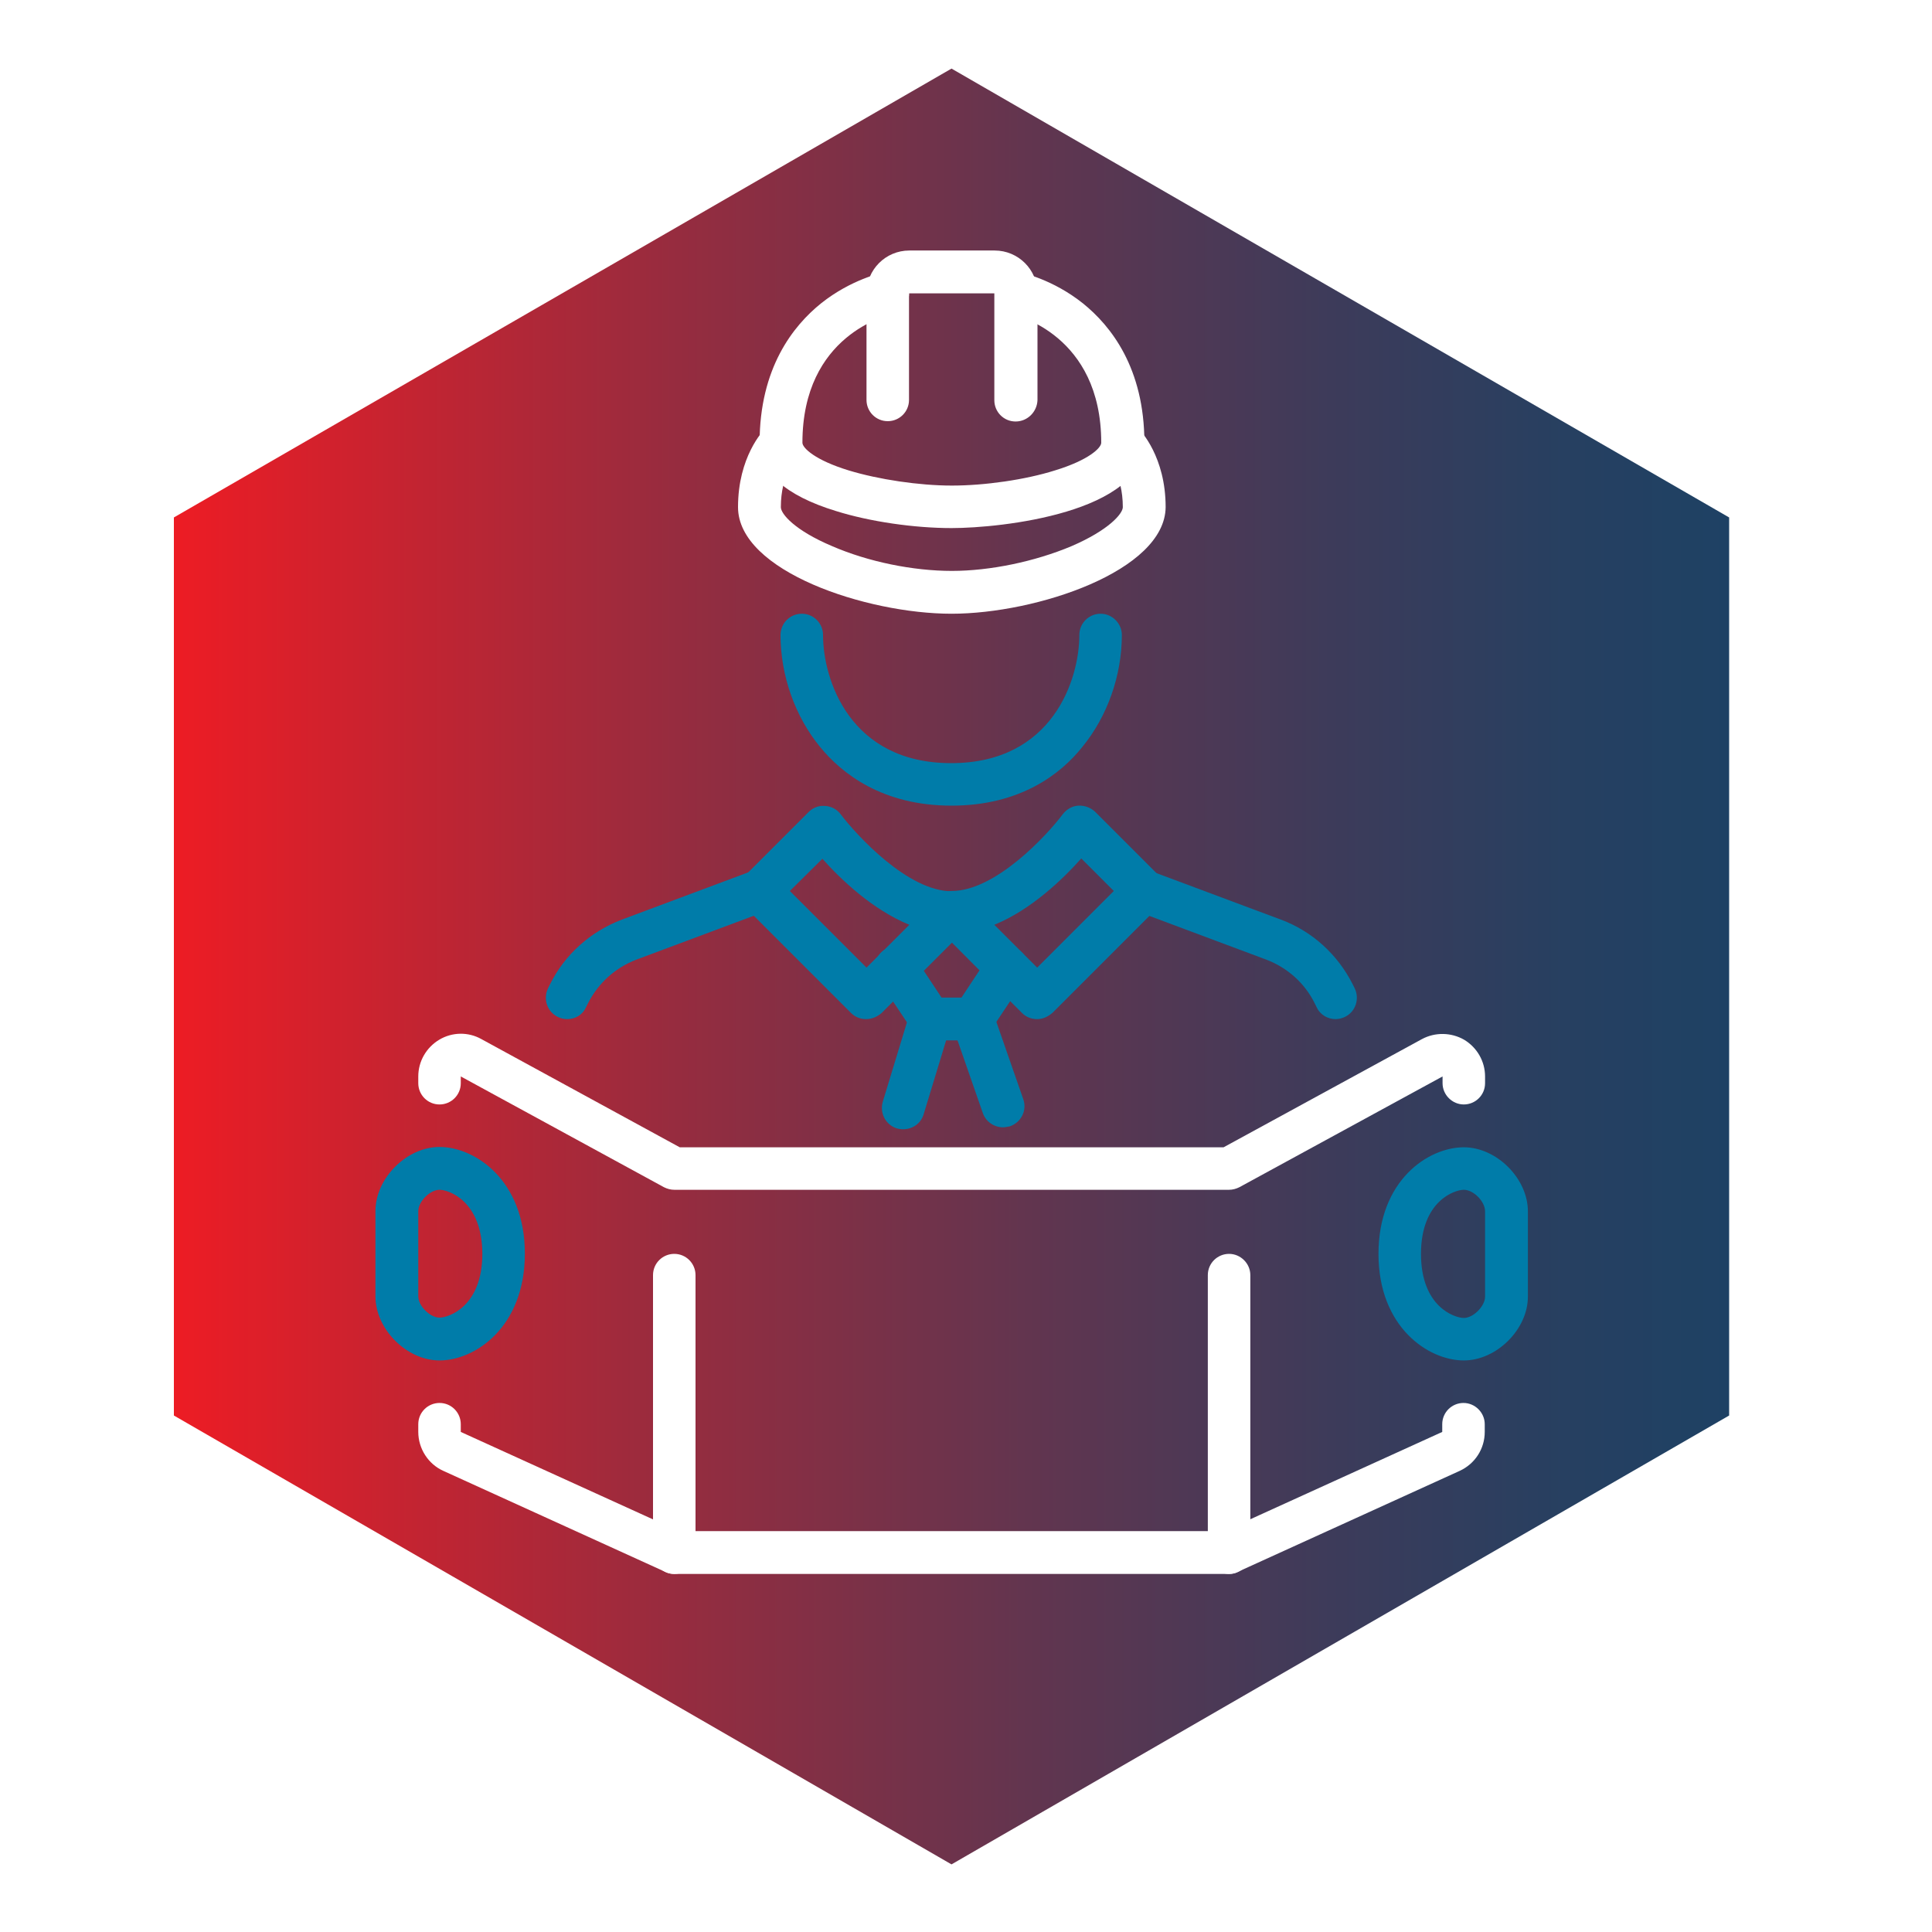 <?xml version="1.0" encoding="UTF-8"?>
<!-- Generator: Adobe Illustrator 28.0.0, SVG Export Plug-In . SVG Version: 6.00 Build 0)  -->
<svg xmlns="http://www.w3.org/2000/svg" xmlns:xlink="http://www.w3.org/1999/xlink" version="1.1" id="Layer_1" x="0px" y="0px" viewBox="0 0 600 600" style="enable-background:new 0 0 600 600;" xml:space="preserve">
<style type="text/css">
	.st0{fill:url(#SVGID_1_);}
	.st1{fill:#007CA9;}
	.st2{fill:#FFFFFF;}
	.st3{fill:url(#SVGID_00000137828041675851830400000000153520506205362601_);}
	.st4{fill:url(#SVGID_00000022534447593830549840000004035964621527413407_);}
	.st5{fill:url(#SVGID_00000161604158320912066060000011404985315218483088_);}
	.st6{fill:none;stroke:#FFFFFF;stroke-width:4;stroke-linecap:round;stroke-miterlimit:10;}
	.st7{fill:url(#SVGID_00000106123165933921277870000003033407467073803145_);}
	.st8{fill:url(#SVGID_00000142893934643542089930000002450872482180128398_);}
	.st9{fill:url(#SVGID_00000095336214170503802590000012237626544250086578_);}
</style>
<g>
	
		<image style="overflow:visible;opacity:0.25;" width="514" height="588" transform="matrix(1 0 0 1 43 10)">
	</image>
	<g>
		<linearGradient id="SVGID_1_" gradientUnits="userSpaceOnUse" x1="54.045" y1="300.121" x2="537.043" y2="300.121">
			<stop offset="3.135815e-04" style="stop-color:#ED1C24"></stop>
			<stop offset="7.569089e-02" style="stop-color:#D8202B"></stop>
			<stop offset="0.324" style="stop-color:#962C3F"></stop>
			<stop offset="0.549" style="stop-color:#62354F"></stop>
			<stop offset="0.744" style="stop-color:#3D3B5A"></stop>
			<stop offset="0.901" style="stop-color:#264061"></stop>
			<stop offset="1" style="stop-color:#1E4164"></stop>
		</linearGradient>
		<polygon class="st0" points="537,439.6 537,160.7 295.5,21.3 54,160.7 54,439.6 295.5,579   "></polygon>
	</g>
</g>
<g>
	<g>
		<path class="st1" d="M302.2,323.1h-13.3c-2.2,0-4.3-1.1-5.5-3l-10.6-15.9c-2-3-1.2-7.2,1.8-9.2c3-2,7.2-1.2,9.2,1.8l8.6,13h6.2    l8.6-13c2-3,6.1-3.9,9.2-1.8c3,2,3.9,6.1,1.8,9.2l-10.6,15.9C306.5,322,304.4,323.1,302.2,323.1z"></path>
	</g>
	<g>
		<path class="st1" d="M311.5,350.1c-2.8,0-5.4-1.8-6.3-4.5l-9.4-27c-1.2-3.5,0.7-7.2,4.2-8.4c3.5-1.2,7.2,0.7,8.4,4.2l9.4,27    c1.2,3.5-0.7,7.2-4.2,8.4C312.9,349.9,312.2,350.1,311.5,350.1z"></path>
	</g>
	<g>
		<path class="st1" d="M280.5,350.7c-0.7,0-1.4-0.1-2.1-0.3c-3.5-1.2-5.3-4.9-4.2-8.4l8.4-27.6c1.2-3.5,4.9-5.3,8.4-4.2    c3.5,1.2,5.3,4.9,4.2,8.4l-8.4,27.6C285.9,349,283.3,350.7,280.5,350.7z"></path>
	</g>
	<g>
		<g>
			<path class="st2" d="M315.4,130.9c-3.7,0-6.6-3-6.6-6.6V91.1h-26.5v33.1c0,3.7-3,6.6-6.6,6.6c-3.7,0-6.6-3-6.6-6.6V91.1     c0-7.3,5.9-13.3,13.3-13.3h26.5c7.3,0,13.3,5.9,13.3,13.3v33.1C322.1,127.9,319.1,130.9,315.4,130.9z"></path>
		</g>
	</g>
	<g>
		<g>
			<path class="st2" d="M295.5,164c-11.6,0-25.4-2-35.9-5.3c-15.7-4.8-23.7-12-23.7-21.2c0-23.2,10.4-36.3,19.1-43.3     c9.4-7.5,19-9.5,19.4-9.6c3.6-0.7,7.1,1.6,7.8,5.2c0.7,3.6-1.6,7.1-5.2,7.8c-1.2,0.3-27.8,6.3-27.8,39.9c0,1.6,3.9,5.4,14.4,8.6     c9.2,2.8,21.8,4.7,32,4.7c10.2,0,22.8-1.8,32-4.7c10.5-3.2,14.4-7,14.4-8.6c0-33.6-26.7-39.7-27.8-39.9c-3.6-0.8-5.9-4.3-5.1-7.8     c0.7-3.6,4.2-5.9,7.8-5.2c0.4,0.1,10,2.1,19.4,9.6c8.7,7,19.1,20.1,19.1,43.3C355.2,159.2,311,164,295.5,164z"></path>
		</g>
	</g>
	<g>
		<g>
			<path class="st2" d="M295.5,190.6c-26.4,0-66.3-13.2-66.3-33.1c0-15.6,7.7-23.7,8.6-24.6l9.4,9.4l0.1-0.1     c-0.2,0.2-4.8,5.2-4.8,15.3c0,2.1,4.3,7.2,15.9,12.1c11.3,4.9,25.2,7.7,37.2,7.7c11.9,0,25.8-2.9,37.2-7.7     c11.6-5,15.9-10.1,15.9-12.1c0-10.1-4.6-15.1-4.8-15.3l0.1,0.1l9.4-9.4c0.9,0.9,8.6,9,8.6,24.6     C361.8,177.3,321.9,190.6,295.5,190.6z"></path>
		</g>
	</g>
	<g>
		<path class="st1" d="M295.5,250.2c-21.4,0-34-9.9-40.8-18.2c-7.8-9.5-12.3-22.2-12.3-34.8c0-3.7,3-6.6,6.6-6.6    c3.7,0,6.6,3,6.6,6.6c0,13.8,8.3,39.8,39.8,39.8s39.8-26,39.8-39.8c0-3.7,3-6.6,6.6-6.6s6.6,3,6.6,6.6c0,12.6-4.5,25.3-12.3,34.8    C329.5,240.3,316.9,250.2,295.5,250.2z"></path>
	</g>
	<g>
		<path class="st1" d="M322.1,316.5c-1.7,0-3.4-0.6-4.7-1.9L290.9,288c-1.9-1.9-2.5-4.7-1.4-7.2c1-2.5,3.4-4.1,6.1-4.1    c13.5,0,29.5-17.2,34.5-23.9c1.2-1.5,2.9-2.5,4.8-2.6c1.9-0.1,3.8,0.6,5.2,1.9l19.9,19.9c2.6,2.6,2.6,6.8,0,9.4l-33.1,33.1    C325.4,315.8,323.8,316.5,322.1,316.5z M308.8,287.2l13.3,13.3l23.8-23.8l-10.1-10.1C330.1,273,320.3,282.5,308.8,287.2z"></path>
	</g>
	<g>
		<path class="st1" d="M269,316.5c-1.7,0-3.4-0.6-4.7-1.9l-33.1-33.1c-2.6-2.6-2.6-6.8,0-9.4l19.9-19.9c1.4-1.4,3.2-2.1,5.2-1.9    c1.9,0.1,3.7,1.1,4.8,2.6c5,6.6,20.9,23.9,34.5,23.9c2.7,0,5.1,1.6,6.1,4.1c1,2.5,0.5,5.3-1.4,7.2l-26.5,26.5    C272.4,315.8,270.7,316.5,269,316.5z M245.3,276.7l23.8,23.8l13.3-13.3c-11.5-4.7-21.4-14.2-27-20.5L245.3,276.7z"></path>
	</g>
	<g>
		<path class="st1" d="M414.8,316.5c-2.4,0-4.8-1.3-5.9-3.7l-0.6-1.2c-3.1-6.3-8.5-11.1-15.1-13.6l-40.4-15.1    c-3.4-1.3-5.2-5.1-3.9-8.5c1.3-3.4,5.1-5.2,8.5-3.9l40.4,15.1c9.7,3.6,17.6,10.8,22.3,20.1l0.6,1.2c1.6,3.3,0.3,7.3-3,8.9    C416.9,316.2,415.8,316.5,414.8,316.5z"></path>
	</g>
	<g>
		<path class="st1" d="M176.2,316.5c-1,0-2-0.2-3-0.7c-3.3-1.6-4.6-5.6-3-8.9l0.6-1.2c4.6-9.3,12.6-16.4,22.3-20.1l40.4-15.1    c3.4-1.3,7.2,0.5,8.5,3.9c1.3,3.4-0.5,7.2-3.9,8.5l-40.4,15.1c-6.6,2.5-11.9,7.3-15.1,13.6l-0.6,1.2    C181,315.1,178.7,316.5,176.2,316.5z"></path>
	</g>
	<g>
		<g>
			<path class="st2" d="M381.7,369.5H209.4c-1.1,0-2.2-0.3-3.2-0.8l-63.1-34.4v2.1c0,3.7-3,6.6-6.6,6.6c-3.7,0-6.6-3-6.6-6.6v-2.1     c0-4.7,2.5-9,6.5-11.4c4-2.4,9-2.5,13.1-0.2l61.6,33.6H380l61.6-33.6c4.1-2.2,9.1-2.1,13.1,0.2c4,2.4,6.5,6.7,6.5,11.4v2.1     c0,3.7-3,6.6-6.6,6.6s-6.6-3-6.6-6.6v-2.1l-63.1,34.4C383.9,369.2,382.8,369.5,381.7,369.5z"></path>
		</g>
	</g>
	<g>
		<path class="st1" d="M454.6,422.5c-11,0-26.5-10.3-26.5-33.1c0-22.9,15.5-33.1,26.5-33.1c10.2,0,19.9,9.7,19.9,19.9v26.5    C474.5,412.8,464.8,422.5,454.6,422.5z M454.6,369.5c-2.8,0-13.3,3.4-13.3,19.9c0,16.5,10.5,19.9,13.3,19.9c3,0,6.6-3.7,6.6-6.6    v-26.5C461.2,373.1,457.6,369.5,454.6,369.5z"></path>
	</g>
	<g>
		<path class="st1" d="M136.5,422.5c-10.2,0-19.9-9.7-19.9-19.9v-26.5c0-10.2,9.7-19.9,19.9-19.9c11,0,26.5,10.3,26.5,33.1    C163,412.2,147.5,422.5,136.5,422.5z M136.5,369.5c-3,0-6.6,3.7-6.6,6.6v26.5c0,3,3.7,6.6,6.6,6.6c2.8,0,13.3-3.4,13.3-19.9    C149.7,372.9,139.3,369.5,136.5,369.5z"></path>
	</g>
	<g>
		<g>
			<path class="st2" d="M381.7,488.8H209.4c-0.9,0-1.9-0.2-2.7-0.6l-69-31.4c-4.7-2.1-7.8-6.9-7.8-12.1v-2.4c0-3.7,3-6.6,6.6-6.6     c3.7,0,6.6,3,6.6,6.6v2.4l67.7,30.8h169.4l67.7-30.8v-2.4c0-3.7,3-6.6,6.6-6.6s6.6,3,6.6,6.6v2.4c0,5.2-3,9.9-7.8,12.1l-69,31.4     C383.6,488.6,382.6,488.8,381.7,488.8z"></path>
		</g>
	</g>
	<g>
		<g>
			<path class="st2" d="M381.7,488.8c-3.7,0-6.6-3-6.6-6.6V396c0-3.7,3-6.6,6.6-6.6s6.6,3,6.6,6.6v86.2     C388.3,485.8,385.4,488.8,381.7,488.8z"></path>
		</g>
	</g>
	<g>
		<path class="st2" d="M209.4,488.8c-3.7,0-6.6-3-6.6-6.6V396c0-3.7,3-6.6,6.6-6.6c3.7,0,6.6,3,6.6,6.6v86.2    C216,485.8,213,488.8,209.4,488.8z"></path>
	</g>
</g>
</svg>
